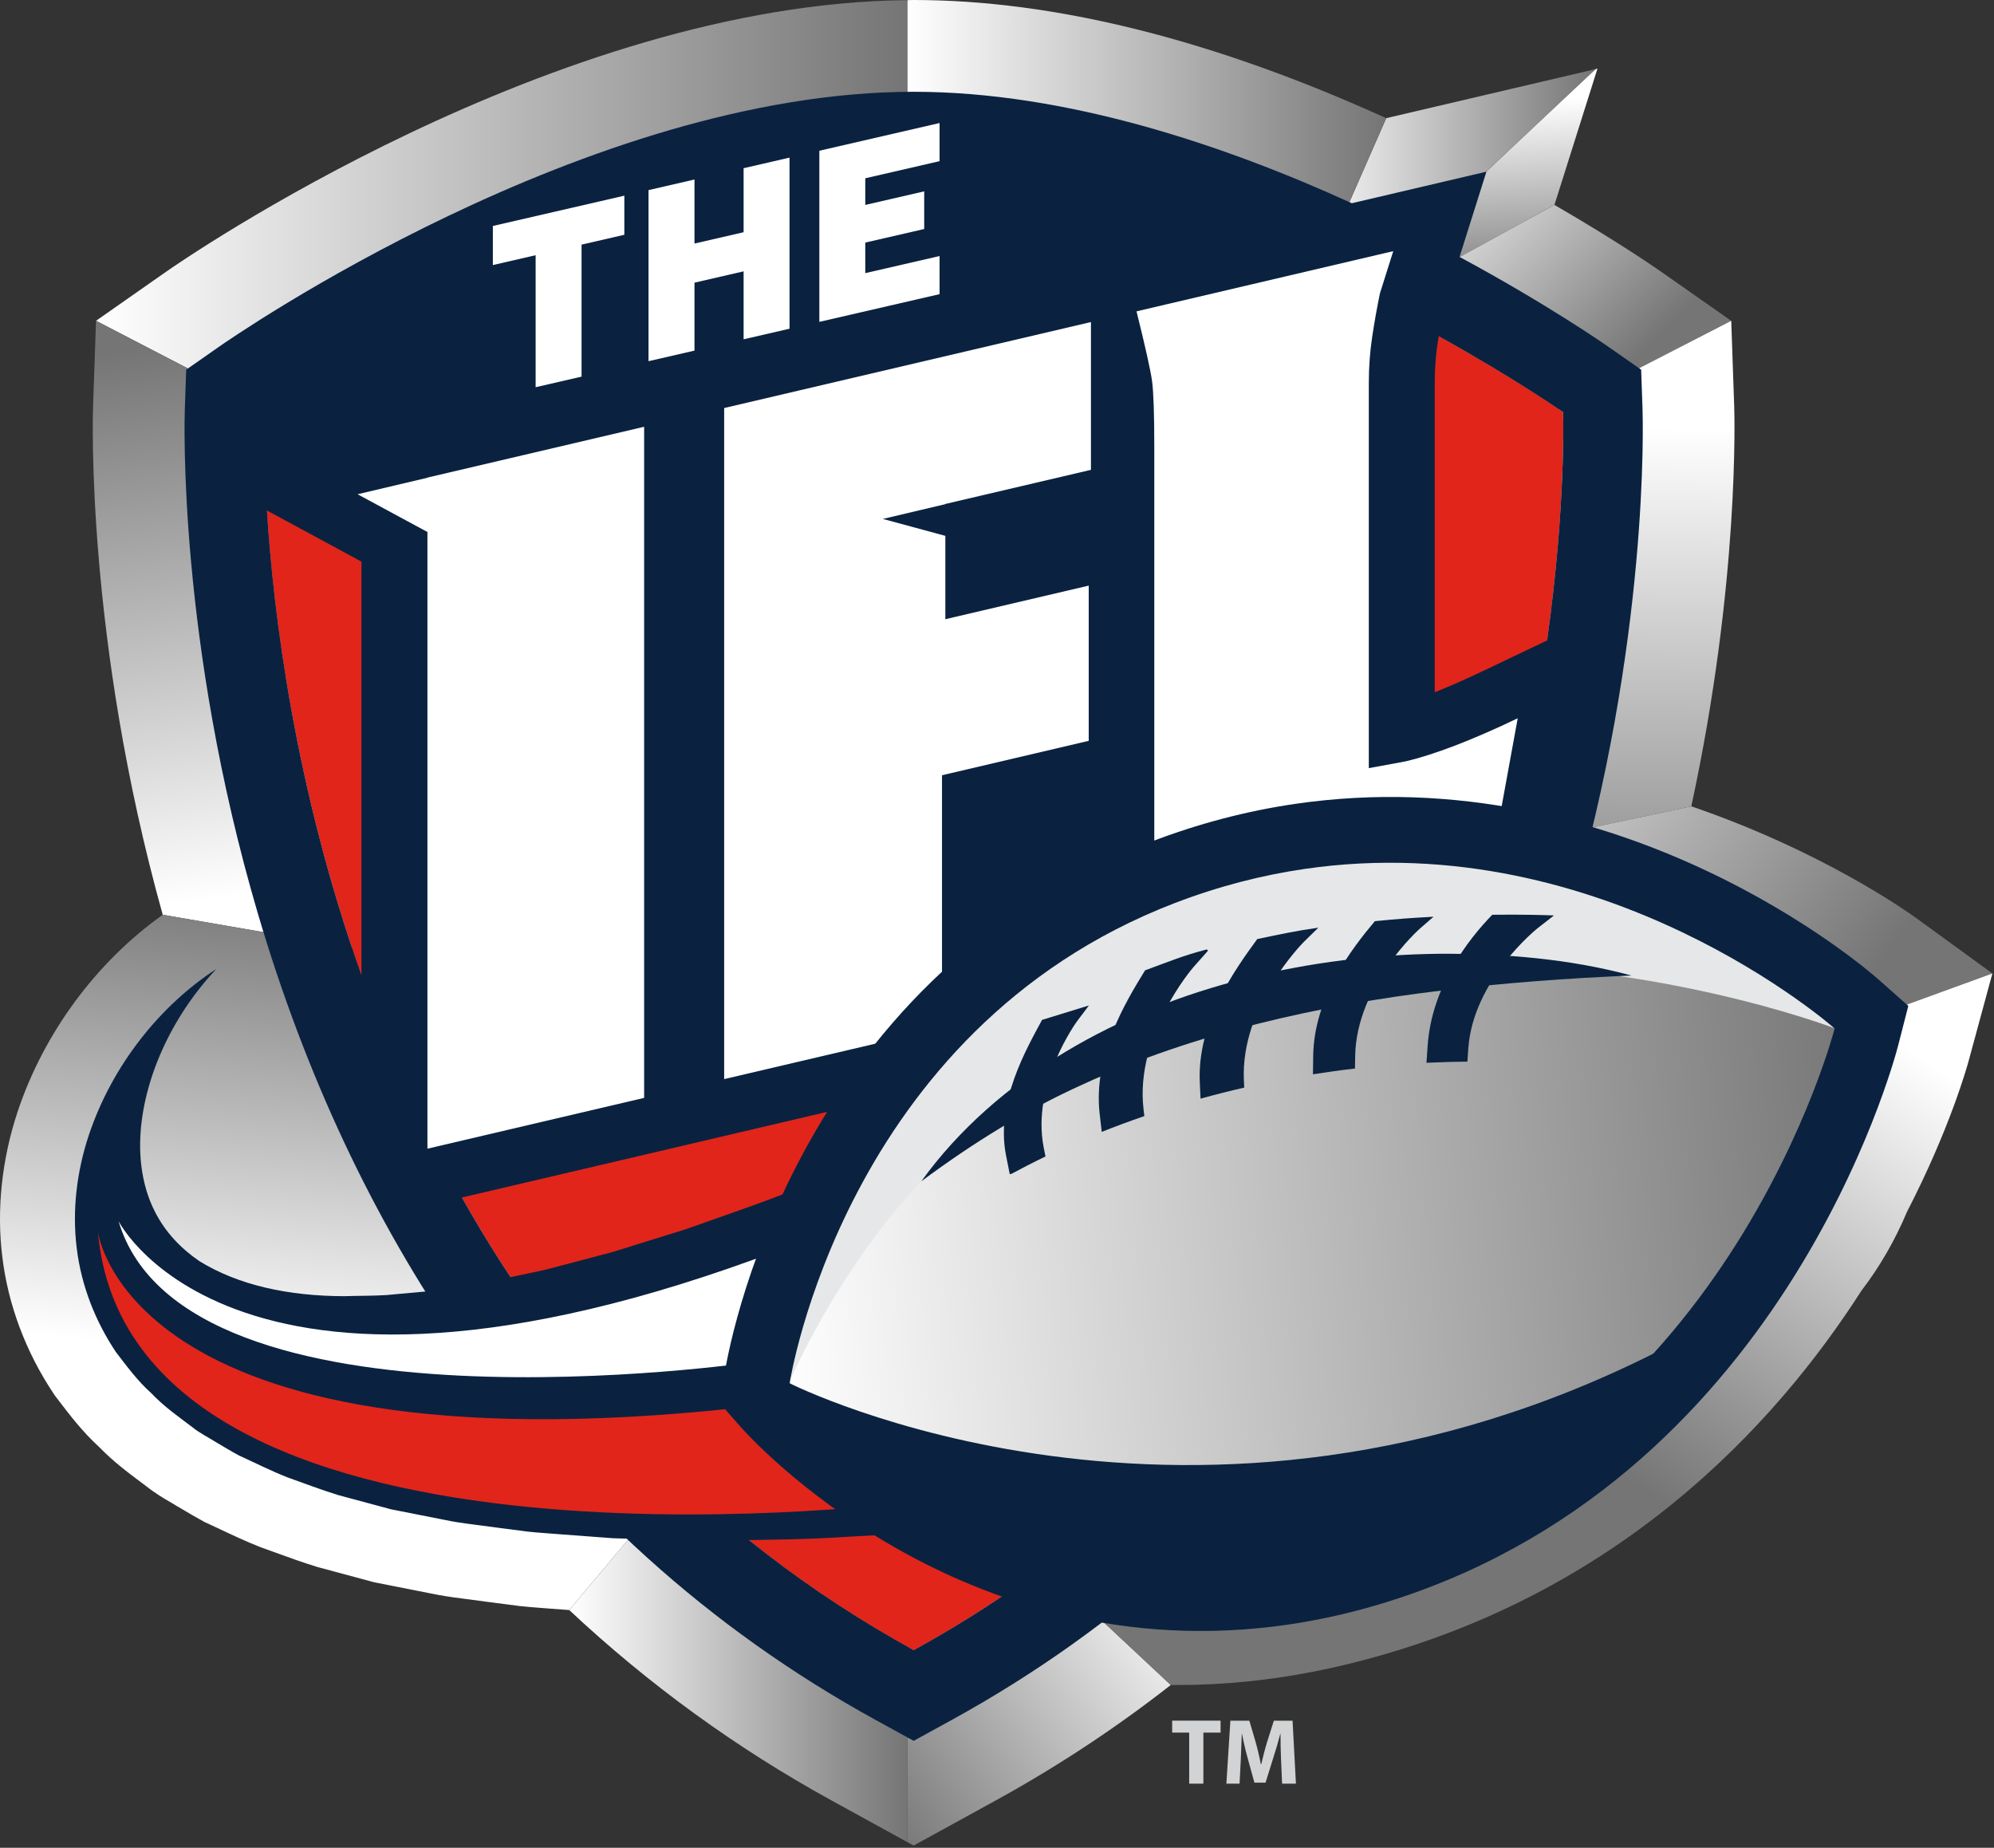 <svg fill="none" height="304.415" viewBox="0 0 682 632" width="328.499" xmlns="http://www.w3.org/2000/svg" xmlns:xlink="http://www.w3.org/1999/xlink"><rect x="0" y="0" width="682" height="632" fill="#333333" stroke="none"/><linearGradient id="a"><stop offset="0" stop-color="#fff"/><stop offset="1" stop-color="#757575"/></linearGradient><linearGradient id="b" gradientUnits="userSpaceOnUse" x1="32.844" x2="310.407" xlink:href="#a" y1="126.902" y2="126.902"/><linearGradient id="c" gradientUnits="userSpaceOnUse" x1="194.703" x2="310.407" xlink:href="#a" y1="521.229" y2="521.229"/><linearGradient id="d" gradientUnits="userSpaceOnUse" x1="181.347" x2="155.345" xlink:href="#a" y1="292.786" y2="104.434"/><linearGradient id="e" gradientUnits="userSpaceOnUse" x1="150.017" x2="164.604" xlink:href="#a" y1="469.162" y2="308.715"/><linearGradient id="f" gradientUnits="userSpaceOnUse" x1="445.387" x2="545.771" xlink:href="#a" y1="68.608" y2="68.608"/><linearGradient id="g" gradientUnits="userSpaceOnUse" x1="497.019" x2="502.194" xlink:href="#a" y1="36.684" y2="101.893"/><linearGradient id="h" gradientUnits="userSpaceOnUse" x1="437.394" x2="509.897" xlink:href="#a" y1="100.947" y2="172.86"/><linearGradient id="i" gradientUnits="userSpaceOnUse" x1="471.953" x2="470.051" xlink:href="#a" y1="145.495" y2="341.457"/><linearGradient id="j" gradientUnits="userSpaceOnUse" x1="399.125" x2="552.597" xlink:href="#a" y1="324.915" y2="444.776"/><linearGradient id="k" gradientUnits="userSpaceOnUse" x1="381.801" x2="276.527" xlink:href="#a" y1="515.171" y2="591.907"/><linearGradient id="l" gradientUnits="userSpaceOnUse" x1="575.957" x2="476.391" xlink:href="#a" y1="305.513" y2="450.741"/><linearGradient id="m" gradientUnits="userSpaceOnUse" x1="310.407" x2="474.121" xlink:href="#a" y1="80.086" y2="80.086"/><linearGradient id="n" gradientUnits="userSpaceOnUse" x1="310.407" x2="445.629" xlink:href="#a" y1="258.619" y2="258.619"/><linearGradient id="o" gradientUnits="userSpaceOnUse" x1="264.48" x2="645.103" xlink:href="#a" y1="453.481" y2="422.511"/><clipPath id="p"><path d="m0 0h681.44v631.25h-681.44z"/></clipPath><g clip-path="url(#p)"><path d="m310.41.05c-120.88 1-248.24 89.14-253.63 92.92l-13.46 9.42-10.47 7.33 277.56 144.04z" fill="url(#b)"/><path d="m194.7 550.69c27.07 25.39 57.16 47.24 89.57 65.05l15.87 8.72 10.26 5.64v-217.75z" fill="url(#c)"/><path d="m310.41 253.76-277.57-144.04-.44 12.77-.57 16.42c-.12 3.3-2.45 79.85 23.83 173.97l254.75 43.97z" fill="url(#d)"/><path d="m55.66 312.88c-22.72 16.16-40.66 40.43-49.63 67.34-5.44 16.4-7.25 33.59-5.23 49.73 1.95 16.26 8.01 32.45 17.51 46.68l.46.69.5.66.84 1.1c3.82 5 8.12 10.64 13.74 15.79 4.92 5.06 9.91 8.78 14.34 12.09l1.97 1.48c3.04 2.41 5.86 4.04 7.94 5.25.57.33 1.14.65 1.7 1.01l.41.26.42.24 2.07 1.22c2 1.19 4.27 2.53 6.66 3.83l.74.4.77.35c1.47.68 2.96 1.38 4.45 2.08 4.28 2.02 8.7 4.1 13.53 6.01l.44.17.44.16c1.59.56 3.18 1.14 4.79 1.73 4.36 1.58 8.87 3.22 13.68 4.7l.43.13.43.12 18.02 4.85.84.23.86.17 18.28 3.61c3.37.71 6.86 1.27 11.24 1.81l9.33 1.24 9.65 1.25.28.04.28.03c2.38.26 4.75.44 7.12.62 1.02.08 2.03.15 3.06.24l.11.01.11.01 6.45.48 115.7-138.34v-55.51z" fill="url(#e)"/><path d="m502.53 33.76-28.41 6.66-28.73 65.56 4.28 7.61 96.1-89.96z" fill="url(#f)"/><path d="m452.52 111.05 43.06-21.11 36.08-19.86 1.16-3.66 13.55-42.93-.6.14z" fill="url(#g)"/><path d="m581.65 102.39-13.46-9.42c-1.81-1.27-15.28-10.6-36.53-22.88l-89.45 49.21-42.17 89.31 192.07-98.88z" fill="url(#h)"/><path d="m593.14 138.9-.57-16.41-.44-12.77-192.08 98.88-51.15 116.12 229.57-48.93c16.55-76.49 14.76-134.23 14.67-136.89z" fill="url(#i)"/><path d="m667.15 322.56-11.5-8.36c-3.63-2.64-32.62-23.15-77.18-38.41l-229.57 48.93-38.5 87.41v55.95l371.04-135.13z" fill="url(#j)"/><path d="m310.41 630.1 2.08 1.14 12.34-6.78 15.87-8.72c20.92-11.5 40.98-24.73 59.74-39.42l-90.02-84.17v137.95z" fill="url(#k)"/><path d="m310.41 468.08v24.08l90.02 84.17c.77.01 1.55.01 2.32.01 7.86 0 15.83-.4 23.7-1.2 11.57-1.17 23.36-3.21 35.04-6.08 91.5-22.48 145.7-81.58 175.19-127.63 6.22-8.1 11.46-17.18 15.6-27.03 14.44-27.96 20.41-49.2 21.05-51.55l3.49-12.85 4.63-17.05z" fill="url(#l)"/><path d="m474.12 40.42c-59.07-26.83-113.41-40.42-161.64-40.42-.69 0-1.38.04-2.08.05v160.12l135.22-55.06z" fill="url(#m)"/><path d="m324.98 329.82 23.92-5.1 51.15-116.12-24.24 12.48 24.24-12.48 45.58-103.49-135.22 55.06v251.95l38.49-87.4z" fill="url(#n)"/><path d="m534.62 140.95s-117.68-82.38-222.12-82.38-222.12 82.38-222.12 82.38-10.3 295.75 222.12 423.47c232.42-127.72 222.12-423.47 222.12-423.47z" fill="#e1251b"/><path d="m561.789 140-.469-13.55-11.11-7.77c-1.98-1.38-21.45-14.86-51.01-30.81l9.2-29.15-37.96 8.9-8.081 1.89c-43.459-19.84-97.659-38.12-149.859-38.12-111.72 0-232.62 83.73-237.71 87.29l-11.11 7.77-.47 13.55c-.11 3.2-2.41 79.41 24.99 172.47 16.201 54.99 39.48 104.59 69.21 147.4 37.49 54.01 85.27 97.2 142 128.37l13.09 7.19 13.09-7.19c56.73-31.17 104.5-74.36 142-128.37 29.72-42.82 53.009-92.41 69.209-147.4 27.4-93.06 25.1-169.27 24.99-172.47zm-32.639 79.05-21.23 10.13c-6.76 3.23-12.45 5.7-17.2 7.6v-106.04c0-4.49.329-8.94.96-13.21.13-.85.28-1.68.41-2.52 26.06 14.42 42.519 25.94 42.519 25.94s1.101 31.38-5.459 78.1zm-405.52 114.48c-22.8-64.14-30.09-123.52-32.34-158.92l18.77 10.14 13.57 7.34zm188.87 230.89c-72.64-39.92-121.57-96.25-154.52-154.83l67.14-15.74 28.65-6.72 74.51-17.47 16.47-3.86 27.49-6.44 28.65-6.72 102.189-23.96c-29.019 84.19-84.519 177.46-190.579 235.74z" fill="#0a2240"/><path d="m480.71 260.42-12.54 2.31v-131.86c0-5.3.38-10.49 1.14-15.56.76-5.06 1.65-10.05 2.66-14.96l4.56-14.45-87.81 20.59c3.04 12.23 4.81 20.2 5.32 23.9.5 3.71.76 11.18.76 22.42v181.78l112.9-26.47 11.4-62.44c-15.72 7.52-28.51 12.42-38.39 14.74z" fill="#fff"/><path d="m179.26 155.6-.05.01-33.02 7.74v.06l-23.89 5.64 23.89 12.91v210.93l74.12-17.38v-229.54z" fill="#fff"/><path d="m247.68 369.09 74.51-17.46v-86.47l50.18-11.77v-53.09l-49.04 11.49v-28.51l-21.38-5.79 21.38-5.05v-.07l49.8-11.67v-50.55l-125.45 29.41z" fill="#fff"/><path d="m505.61 497.88c-59.34 10.97-117.34 19.82-174.21 24.84-6.98.59-13.86 1.29-20.79 1.77l-20.7 1.14c-13.52.93-27.21 1.02-40.6 1.22-3.34.03-6.63.14-9.97.1l-10-.26-19.67-.56-19.49-1.46c-3.21-.27-6.38-.45-9.58-.8l-9.58-1.24-9.45-1.25c-3.12-.38-6.23-.84-9.37-1.5l-18.44-3.64-18.02-4.85c-5.9-1.81-11.74-4.07-17.45-6.09-5.69-2.25-11.26-5.05-16.72-7.56-2.7-1.46-5.35-3.09-7.98-4.63-2.6-1.66-5.24-2.89-7.7-4.89-4.94-3.74-9.84-7.14-14.18-11.74-4.53-4.01-8.35-9.18-12.08-14.05-6.95-10.4-11.84-22.6-13.4-35.62-1.6-12.85.06-26.23 4.12-38.46 8.09-24.29 24.72-44.66 43.65-56.93-15.82 16.78-25.11 38.43-26 57.35-.46 9.56 1.28 18.3 4.86 25.41 3.59 7.21 8.97 12.8 15.31 17.16 13.5 8.33 30.6 11.94 49.48 12 4.87-.16 9.56-.09 14.44-.38l14.88-1.35 15.3-2.36c2.52-.33 5.12-.85 7.74-1.44l7.82-1.66 7.8-1.65c2.63-.61 5.3-1.38 7.95-2.06l15.9-4.2 16.14-5.02 8.06-2.5c2.7-.88 5.44-1.9 8.15-2.85 10.91-3.87 21.76-7.56 32.75-12.08l16.48-6.49c5.52-2.26 11.06-4.73 16.59-7.08 44.69-19.19 89.51-41.57 134.42-65.66z" fill="#0a2240"/><path d="m285.13 420.21-28.17 45.76s-193.83 28.21-216.41-48.3c-.01 0 43.01 85.54 244.58 2.54z" fill="#fff"/><path d="m306.779 514.24s-262.36 32.37-273.3-93c0 0 10.03 85.48 229.2 59.15 7.17.34 44.1 33.85 44.1 33.85z" fill="#e1251b"/><path d="m198.91 83.67v45.15l-15.71 3.62v-45.15l-14.63 3.37v-13.37l44.97-10.36v13.37z" fill="#fff"/><path d="m221.811 65.02 15.72-3.62v21.9l16.8-3.87v-21.9l15.71-3.62v58.52l-15.71 3.62v-23.24l-16.8 3.87v23.24l-15.72 3.62z" fill="#fff"/><path d="m321.36 42.08v13.04l-25.41 5.86v9.11l20.15-4.64v12.88l-20.15 4.64v10.45l25.41-5.85v13.04l-41.12 9.48v-58.53z" fill="#fff"/><path d="m441.28 544.35c-106.17 15.46-174.45-60.81-177.31-64.06l-3.46-3.94.8-5.18c.79-5.19 20.85-127.62 138.71-172.94 15.31-5.89 31.1-10.04 46.95-12.35 106.69-15.54 186.97 54.31 190.34 57.29l5.14 4.55-1.7 6.65c-1.51 5.89-38.48 144.65-170.68 183.63-9.55 2.82-19.22 4.95-28.76 6.34-.02.01-.02.01-.03.01z" fill="#e6e7e8"/><path d="m639.86 358.04-12.21-6.28s-261.71-100.38-361.02 128.2c.32 1.39.68 2.73 1.03 4.08 15.46 15.76 79.74 73.98 173.76 60.29h.02c9.54-1.39 19.21-3.52 28.76-6.34 121.92-35.94 162.85-156.75 169.66-179.95z" fill="url(#o)"/><g fill="#0a2240"><path d="m446.24 297.2c102.76-14.97 181.26 54.58 181.26 54.58s-35.37 138.01-162.97 175.64c-9.33 2.75-18.4 4.71-27.21 5.99-101.34 14.77-167.23-60.35-167.23-60.35s18.5-120.65 131.63-164.15c15.22-5.85 30.11-9.61 44.52-11.71zm-3.24-22.25c-16.67 2.43-33.28 6.8-49.36 12.98-123.88 47.63-144.95 176.27-145.78 181.73l-1.59 10.36 6.91 7.88c3.02 3.44 75.24 84.11 187.38 67.77 10.08-1.47 20.28-3.72 30.33-6.68 138.26-40.77 176.82-185.49 178.39-191.63l3.41-13.31-10.28-9.11c-3.52-3.12-87.61-76.28-199.41-59.99z"/><path d="m558.02 333.67c-21.96.91-43.49 2.5-64.81 5.11-21.31 2.55-42.35 6.2-62.93 11.37-20.57 5.19-40.7 11.88-59.96 20.77-19.38 8.74-37.54 20-55.22 33.14 12.88-17.89 30.12-32.82 49.31-44.3 19.21-11.54 40.33-19.77 61.96-25.18 21.66-5.43 43.88-8.12 66.02-8.36 22.12-.1 44.31 1.7 65.63 7.45z"/><path d="m270.14 473.16s138.68 70.03 298.24-11.63c1.29 16.44-71.62 65.92-71.62 65.92l-80.56 24.55-122.13-33.94-29.53-34.46z"/><path d="m510.39 312.88c-8.16 8.4-20.72 24.46-22.11 44.9l-.39 5.73c4.59-.21 9.24-.36 14-.39l.3-4.41c1.59-23.49 23.34-40.94 23.73-41.25l5.49-4.28-.06-.08c-3.18-.12-10.63-.35-20.96-.22z"/><path d="m344.08 395.15 1.28 6.45.64-.13c3.28-1.78 7.14-3.78 11.58-5.92l-.59-2.97c-4.33-21.83 11.26-43.11 11.5-43.43l3.95-5.25-16.04 4.94c-5.29 9.9-15.93 28.11-12.32 46.31z"/><path d="m449.15 361.1-.09 6.35c4.68-.74 9.46-1.41 14.38-1.98l.06-4.16c.35-24.3 21.88-43.47 22.14-43.7l4.67-4.06c-6.88.37-12.24.74-20.07 1.52-7.89 9.4-20.81 26.05-21.09 46.03z"/><path d="m410.36 370.2.26 5.58c4.78-1.33 9.77-2.6 14.94-3.78l-.12-2.5c-1.18-25.5 20.13-46.96 20.47-47.3l5-4.9c-7.84 1.1-12.81 2.21-20.9 3.89-7.63 10.46-20.6 28.42-19.65 49.01z"/><path d="m376.13 381.16.7 5.98c4.54-1.81 9.39-3.62 14.57-5.4l-.28-2.34c-2.97-25.35 16.76-48.26 17.08-48.62l4.99-5.64-.45-.4c-8.12 2.09-13.28 4.29-21.1 7.15-6.78 11.04-17.86 29.27-15.51 49.27z"/></g><path d="m406.73 592.62h-5.82v-4.09h16.56v4.09h-5.88v17.46h-4.86z" fill="#d1d3d4"/><path d="m438.15 601.83c-.1-2.59-.19-5.69-.19-8.86h-.06c-.7 2.75-1.6 5.82-2.43 8.35l-2.62 8.41h-3.81l-2.3-8.34c-.7-2.53-1.41-5.56-1.95-8.41h-.06c-.1 2.91-.22 6.23-.35 8.92l-.42 8.18h-4.51l1.37-21.55h6.49l2.11 7.19c.7 2.49 1.34 5.18 1.82 7.71h.13c.58-2.49 1.31-5.34 2.05-7.74l2.27-7.16h6.4l1.15 21.55h-4.73z" fill="#d1d3d4"/></g></svg>